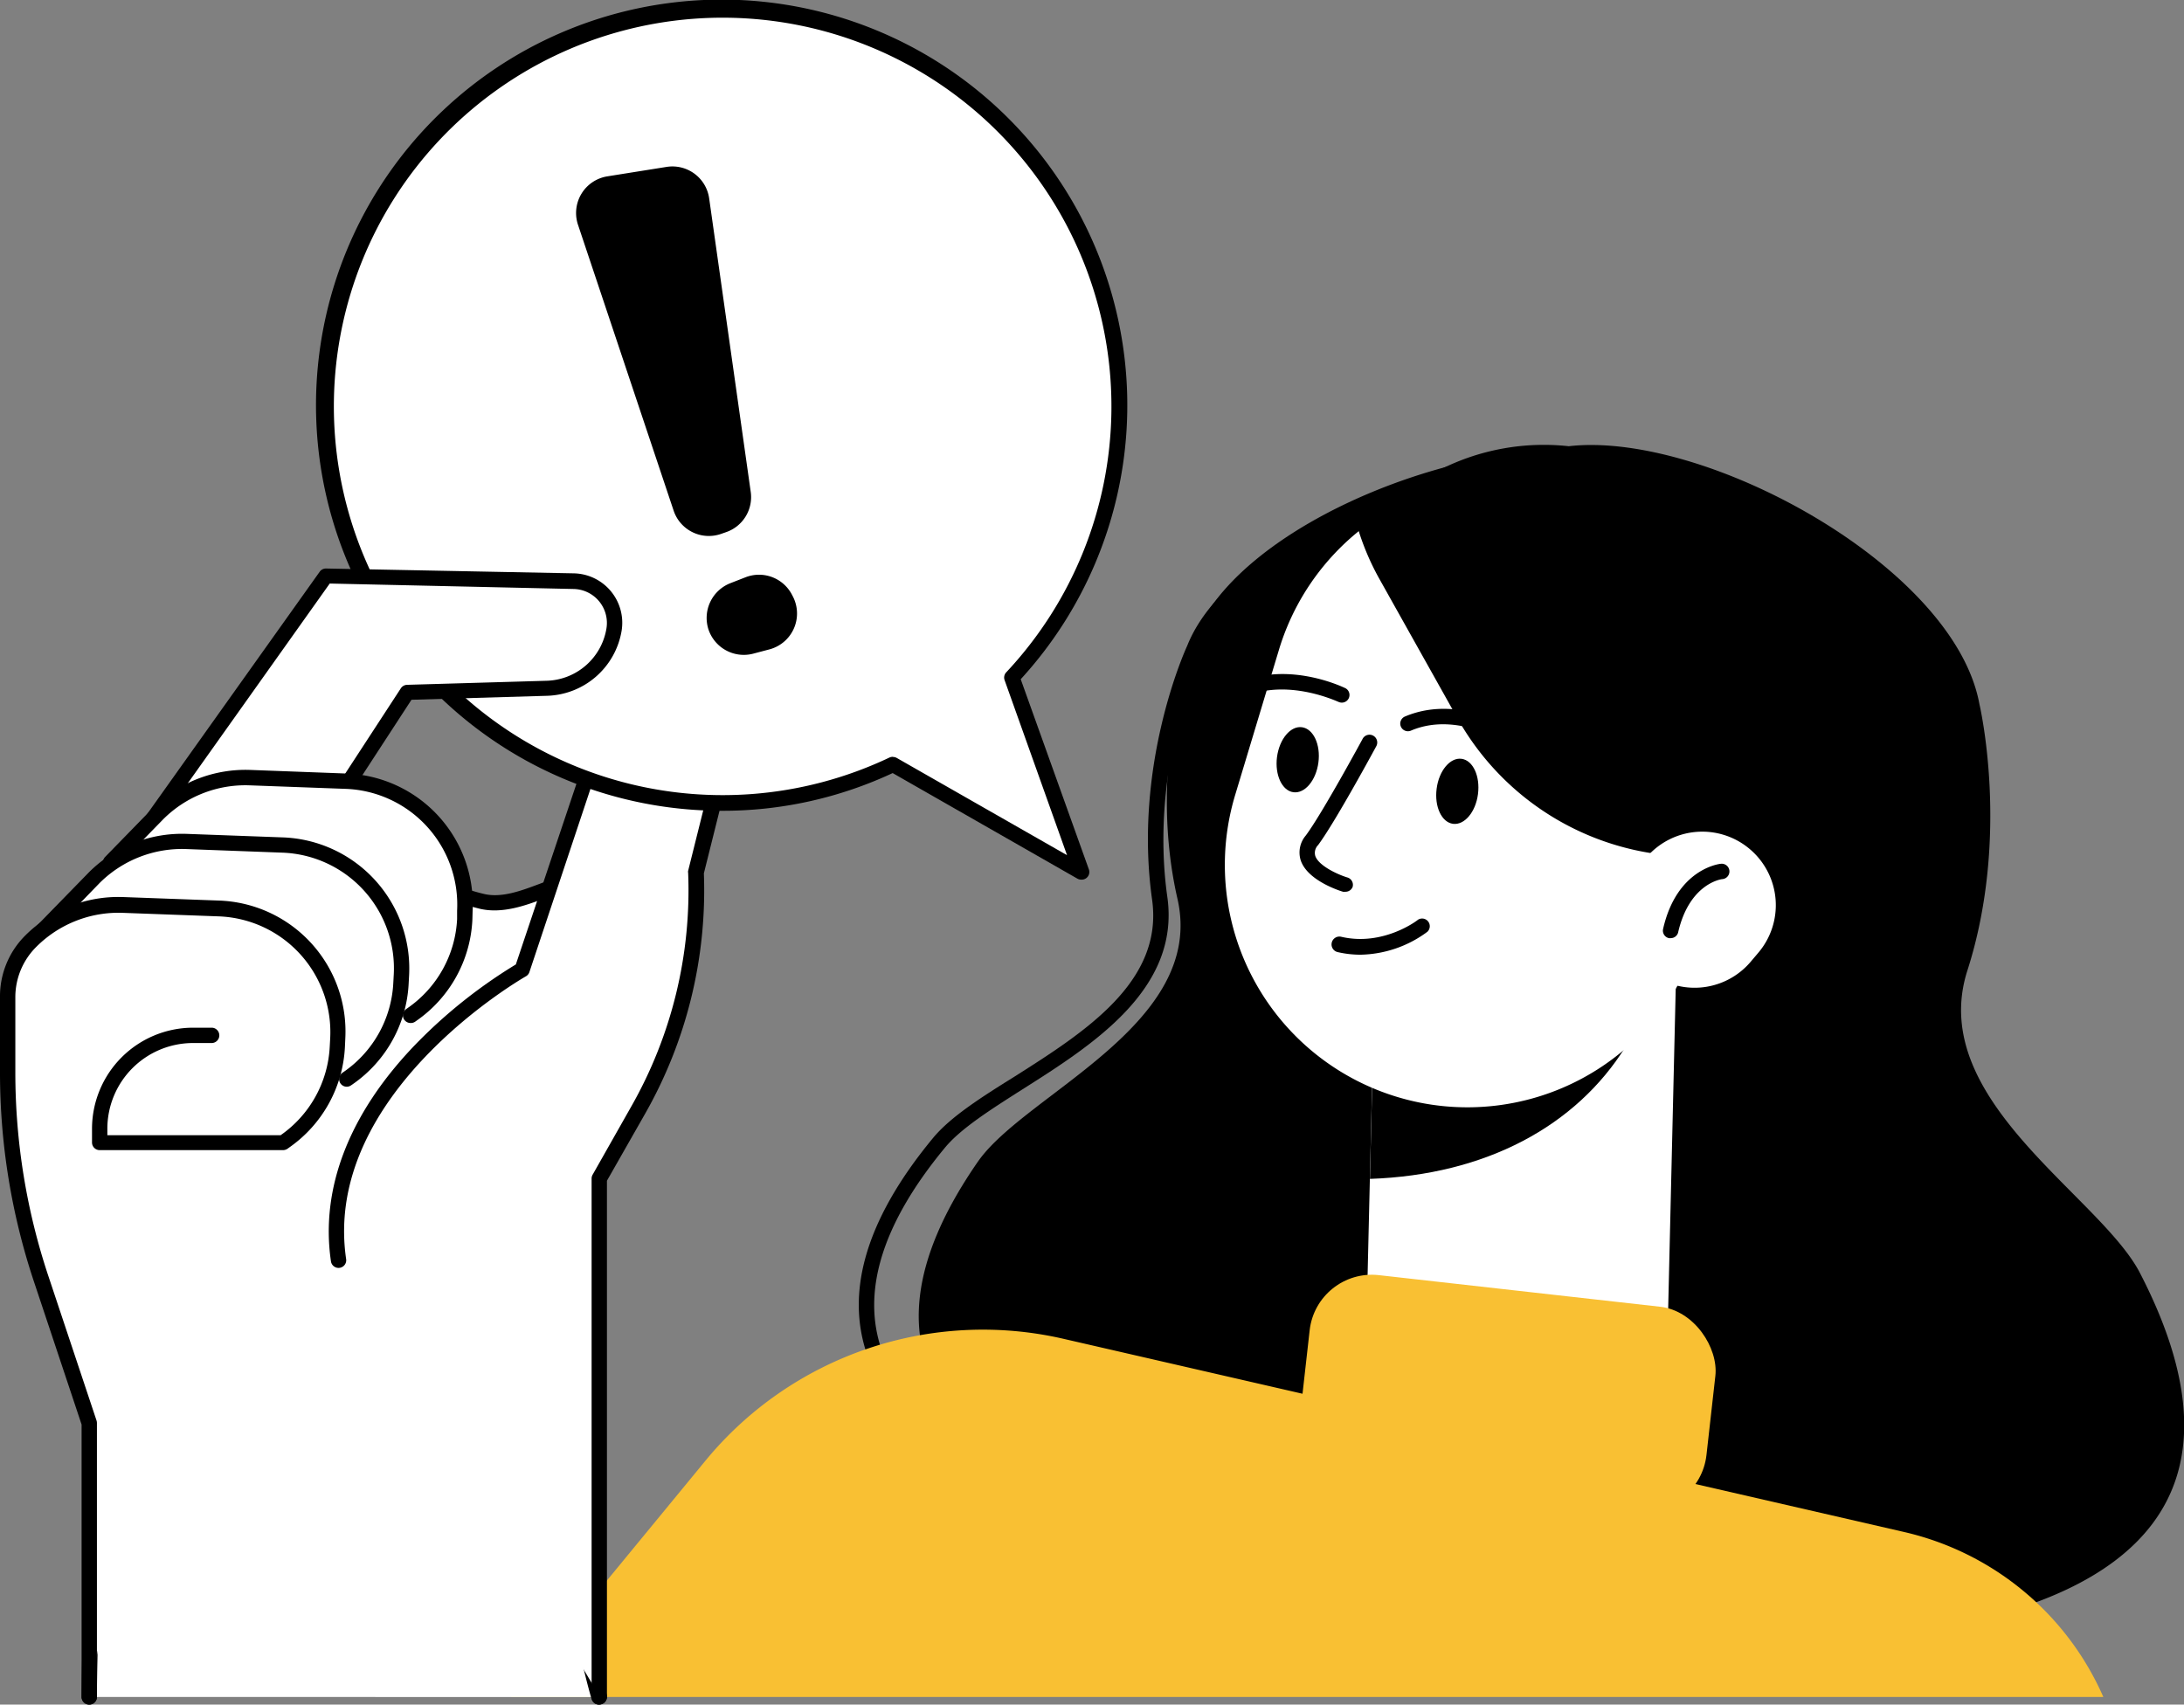 <svg xmlns="http://www.w3.org/2000/svg" viewBox="0 0 284.81 222.33"><rect x="0" y="0" width="284.81" height="222.33" fill="#808080" stroke="none"/><defs><style>.cls-1{fill:#fff;}.cls-2{fill:#f9c033;}</style></defs><g id="Camada_2" data-name="Camada 2"><g id="_Layer_" data-name="&lt;Layer&gt;"><path d="M186,208.73h-.09c-2.52-.23-61.94-5.82-72.37-30.83-3.62-8.66-.88-18.58,8.14-29.48,2.27-2.75,6.33-5.33,10.62-8,9.12-5.79,19.46-12.35,17.94-23.1-2.47-17.52,4.29-32.47,4.58-33.09,3-7.56,12.38-14.39,25.72-18.68,12.39-4,25.28-4.77,33.65-2a1,1,0,0,1-.62,1.9c-7.86-2.56-20.59-1.76-32.42,2-12.58,4-21.73,10.6-24.49,17.55-.09.2-6.82,15.11-4.43,32,1.69,12-9.7,19.26-18.86,25.06-4.15,2.64-8.08,5.13-10.15,7.64-8.51,10.29-11.14,19.52-7.84,27.44,10,23.9,70.1,29.55,70.71,29.61a1,1,0,0,1-.09,2Z"/><path d="M153.55,117.23c-3.92-17.16,1.73-32.8,1.73-32.8,5-16.43,38.94-29.08,56.24-25a31.6,31.6,0,0,1,29.65,40.74l-2.79,9.27c-.69,5.28-1.57,9.91-2.08,13.17-2.36,15,11.18,18.54,15.39,27.93s-4.2,13.89-6.5,25.1c-2,9.86,6.13,12.34,8.68,24.37a94.76,94.76,0,0,1-19,12.61c-17.07-1.39-39.06-8-39.06-8s-104.76-.49-68.29-53.1C133.68,142.64,157.31,133.66,153.55,117.23Z"/><path d="M256.56,126.59c5.64-17.56,1.57-34.76,1.57-34.76-3.29-18-35.89-35.66-53.55-33.63a29.94,29.94,0,0,0-8.64.31c-17.18,3.15-28.38,20.51-25,38.76l1.86,10.12c.16,5.66.56,10.65.75,14.15.84,16.09-13,18.07-18.15,27.42s2.79,15.17,3.95,27.28c1,10.65-7.35,12.2-11.1,24.54a99.88,99.88,0,0,0,17.64,15.73c17.16.75,39.75-3.4,39.75-3.4s104.5,13,73.42-47.09C273.82,155.93,251.17,143.41,256.56,126.59Z"/><rect class="cls-1" x="178.68" y="126.83" width="39.29" height="52.51" transform="translate(392.97 310.82) rotate(-178.65)"/><path d="M178.65,153.76l.65-27.38,24.95.59,7.74,9.55C205.54,146.86,193.78,153.24,178.65,153.76Z"/><path class="cls-1" d="M182.2,143.07h0A31.61,31.61,0,0,0,221.6,122L227.32,103A31.62,31.62,0,0,0,206.2,63.6h0a31.63,31.63,0,0,0-39.41,21.13l-5.71,18.94A31.61,31.61,0,0,0,182.2,143.07Z"/><path d="M208.92,62.36h0c18.13,5.47,28.55,24.08,23.27,41.56l-2,6.52a35.27,35.27,0,0,1-40-16.53l-10.3-18.39a33.42,33.42,0,0,1-2.93-7A34.59,34.59,0,0,1,208.92,62.36Z"/><path class="cls-1" d="M214.72,126.5h0a9.59,9.59,0,0,0,13.53-1l1-1.18a9.58,9.58,0,0,0-1-13.52h0a9.58,9.58,0,0,0-13.52,1l-1,1.18A9.58,9.58,0,0,0,214.72,126.5Z"/><path d="M166.53,98.74c-.3,2.34.66,4.4,2.15,4.59s2.94-1.54,3.25-3.88-.66-4.4-2.15-4.6S166.84,96.4,166.53,98.74Z"/><path d="M160.5,91.77a1,1,0,0,1-.54-1.85c6.87-4.34,15.18-.31,15.53-.14a1,1,0,0,1-.88,1.79c-.08,0-7.67-3.69-13.58,0A1,1,0,0,1,160.5,91.77Z"/><path d="M187.35,102.86c-.31,2.34.65,4.4,2.14,4.59s2.95-1.54,3.25-3.88-.65-4.4-2.14-4.6S187.65,100.52,187.35,102.86Z"/><path d="M198,97.67a1,1,0,0,1-.58-.18c-.07,0-6.95-4.92-13.39-2.21a1,1,0,1,1-.78-1.84c7.49-3.14,15,2.19,15.34,2.42a1,1,0,0,1-.59,1.81Z"/><path d="M175.43,116.31a1,1,0,0,1-.29,0c-.47-.14-4.65-1.47-5.52-4.11a3.41,3.41,0,0,1,.66-3.22c2.13-2.85,7.38-12.54,7.43-12.64a1,1,0,0,1,1.76,1c-.22.41-5.37,9.92-7.58,12.88a1.45,1.45,0,0,0-.37,1.41c.41,1.24,2.79,2.39,4.2,2.82a1,1,0,0,1,.67,1.24A1,1,0,0,1,175.43,116.31Z"/><path d="M177.44,124.52a13.34,13.34,0,0,1-3-.34,1,1,0,0,1,.46-2c5.5,1.29,10-2.18,10-2.21a1,1,0,0,1,1.24,1.56A15.07,15.07,0,0,1,177.44,124.52Z"/><path d="M217.86,122.36a.83.83,0,0,1-.22,0,1,1,0,0,1-.76-1.2c1.78-7.83,7.31-8.48,7.54-8.5a1,1,0,0,1,.21,2c-.19,0-4.35.6-5.8,7A1,1,0,0,1,217.86,122.36Z"/><rect class="cls-2" x="170.05" y="168.28" width="53.24" height="26.7" rx="8.16" transform="translate(21.5 -20.81) rotate(6.41)"/><path class="cls-2" d="M274.29,221.33h0a37.56,37.56,0,0,0-26-21.52l-109.64-25.2A46.84,46.84,0,0,0,92,190.51L66.66,221.33Z"/><path class="cls-1" d="M11.64,221.33s-.22-105.08,31.7-113.51c0,0,10.44,7.57,19.51,9.76,6.9,1.65,15.08-8.43,12.86,4-10.37,58.08,2.44,99.76,2.44,99.76Z"/><path d="M78.15,222.33a1,1,0,0,1-1-.71c-.13-.42-12.76-42.58-2.46-100.23.71-4,.15-4.84,0-5-.49-.41-2.3.27-3.76.81-2.41.91-5.41,2-8.31,1.34-8.27-2-17.44-8.21-19.47-9.64-30.38,9-30.51,111.38-30.51,112.42a1,1,0,0,1-1,1h0a1,1,0,0,1-1-1,425.72,425.72,0,0,1,3.89-53.74c5.29-36.69,14.89-57.13,28.56-60.74a1,1,0,0,1,.84.16c.1.08,10.39,7.49,19.16,9.59,2.3.56,4.87-.41,7.14-1.26s4.35-1.63,5.74-.48c1.19,1,1.41,3,.73,6.88C66.49,178.89,79,220.62,79.11,221a1,1,0,0,1-.67,1.25A.92.92,0,0,1,78.15,222.33Z"/><path class="cls-1" d="M44.23,164.35c-3.32-22.61,23.94-37.91,23.94-37.91l10.33-31a13.36,13.36,0,0,1,15-8.94h0a3.72,3.72,0,0,1,3,4.58l-5.67,22.71h0a58,58,0,0,1-7.59,31.07l-5,8.83v67.62Z"/><path d="M78.15,222.33a1,1,0,0,1-1-1V153.71a1,1,0,0,1,.13-.49l5-8.83a57,57,0,0,0,7.46-30.54.65.65,0,0,1,0-.28l5.67-22.71a2.74,2.74,0,0,0-2.18-3.36,12.29,12.29,0,0,0-13.86,8.28l-10.33,31a1,1,0,0,1-.46.56c-.26.15-26.63,15.23-23.44,36.89a1,1,0,0,1-.84,1.13,1,1,0,0,1-1.14-.84c-1.41-9.56,2.4-19.34,11-28.27a65.93,65.93,0,0,1,13.11-10.46L77.55,95.14a14.3,14.3,0,0,1,16.1-9.61,4.73,4.73,0,0,1,3.78,5.82l-5.64,22.56a58.93,58.93,0,0,1-7.73,31.47L79.15,154v67.35A1,1,0,0,1,78.15,222.33Z"/><path class="cls-1" d="M131.94,88.36a51.61,51.61,0,1,0-15.48,11.35l24.55,14Z"/><path d="M141,114.73a1,1,0,0,1-.5-.13l-24.09-13.77a52.35,52.35,0,0,1-22.3,4.92,52.9,52.9,0,1,1,39-17.16L142,113.4a1,1,0,0,1-.3,1.1A1,1,0,0,1,141,114.73Zm-24.55-16a1,1,0,0,1,.5.13l22.2,12.68L131,88.69a1,1,0,0,1,.22-1A50.7,50.7,0,1,0,116,98.8,1.07,1.07,0,0,1,116.46,98.71Z"/><path class="cls-1" d="M18.29,109.15,42.51,75.1l32.29.63a5.44,5.44,0,0,1,5.27,6.34h0a9.14,9.14,0,0,1-8.73,7.63l-18.24.53L41.75,107.64Z"/><path d="M18.29,110.15a1,1,0,0,1-.58-.18,1,1,0,0,1-.23-1.4l24.21-34a1,1,0,0,1,.84-.42l32.29.63a6.45,6.45,0,0,1,6.24,7.51,10.16,10.16,0,0,1-9.69,8.46l-17.71.52-11.07,17a1,1,0,1,1-1.67-1.09l11.35-17.4a1,1,0,0,1,.81-.46l18.23-.53a8.14,8.14,0,0,0,7.77-6.79,4.43,4.43,0,0,0-4.3-5.18L43,76.11,19.11,109.73A1,1,0,0,1,18.29,110.15Z"/><path class="cls-1" d="M53.54,132.43l.22-.15a16.14,16.14,0,0,0,6.85-12.35l0-1.1A16.09,16.09,0,0,0,45.18,101.9l-12.55-.47a16.13,16.13,0,0,0-12,4.71l-6.17,6.34Z"/><path d="M53.54,133.43a1,1,0,0,1-.57-1.82l.21-.15a15,15,0,0,0,6.43-11.58l0-1.1a15.11,15.11,0,0,0-14.52-15.89l-12.55-.46a15.15,15.15,0,0,0-11.24,4.41l-6.17,6.33a1,1,0,0,1-1.41,0,1,1,0,0,1,0-1.41l6.18-6.34a17.15,17.15,0,0,1,12.73-5l12.56.47a17.09,17.09,0,0,1,16.44,18L61.6,120a17,17,0,0,1-7.27,13.12l-.21.15A1,1,0,0,1,53.54,133.43Z"/><path class="cls-1" d="M45.23,140.74l.22-.15a16.08,16.08,0,0,0,6.84-12.34l.06-1.1a16.11,16.11,0,0,0-15.49-16.94l-12.55-.47a16.12,16.12,0,0,0-12,4.71l-6.67,6.84Z"/><path d="M45.23,141.74a1,1,0,0,1-.58-1.82l.22-.15a15,15,0,0,0,6.42-11.58l.06-1.1a15.09,15.09,0,0,0-14.52-15.88l-12.56-.47A15.23,15.23,0,0,0,13,115.16L6.37,122a1,1,0,1,1-1.43-1.4l6.67-6.84a17.2,17.2,0,0,1,12.74-5l12.55.46a17.11,17.11,0,0,1,16.45,18l-.06,1.1A17,17,0,0,1,46,141.41l-.22.15A1,1,0,0,1,45.23,141.74Z"/><path class="cls-1" d="M27.6,135.09H25.14A12.17,12.17,0,0,0,13,147.25v1.81H36.91l.22-.16A16.09,16.09,0,0,0,44,136.56l.06-1.1a16.11,16.11,0,0,0-15.49-16.94L16,118.06a16.08,16.08,0,0,0-12,4.7H4A10.26,10.26,0,0,0,1,130v9.85a85.39,85.39,0,0,0,4.37,26.94l6.27,18.81v35.69Z"/><path d="M11.64,222.33a1,1,0,0,1-1-1V185.8L4.42,167.14A86.12,86.12,0,0,1,0,139.89V130a11.19,11.19,0,0,1,3.31-8,17.18,17.18,0,0,1,12.73-5l12.55.46a17.09,17.09,0,0,1,16.44,18l-.05,1.1a17,17,0,0,1-7.27,13.11l-.22.16a1.07,1.07,0,0,1-.58.18H13a1,1,0,0,1-1-1v-1.81a13.19,13.19,0,0,1,13.17-13.16H27.6a1,1,0,0,1,0,2H25.14A11.18,11.18,0,0,0,14,147.25v.81H36.6A15,15,0,0,0,43,136.51l.06-1.1a15.11,15.11,0,0,0-14.53-15.89L16,119.06a15.15,15.15,0,0,0-11.24,4.41A9.26,9.26,0,0,0,2,130v9.85a84,84,0,0,0,4.32,26.62l6.27,18.81a1.13,1.13,0,0,1,.05.32v35.69A1,1,0,0,1,11.64,222.33Z"/><path d="M94.68,69.41l-.66.23a4.84,4.84,0,0,1-6.16-3L75.38,29.33A4.84,4.84,0,0,1,79.21,23l7.71-1.23a4.84,4.84,0,0,1,5.56,4.1L97.9,64.15A4.83,4.83,0,0,1,94.68,69.41Z"/><path d="M100.33,84.7l-2.12.56a4.86,4.86,0,0,1-5.83-3.19h0a4.87,4.87,0,0,1,2.85-6l2-.78a4.84,4.84,0,0,1,6.07,2.32l.12.23A4.84,4.84,0,0,1,100.33,84.7Z"/></g></g></svg>